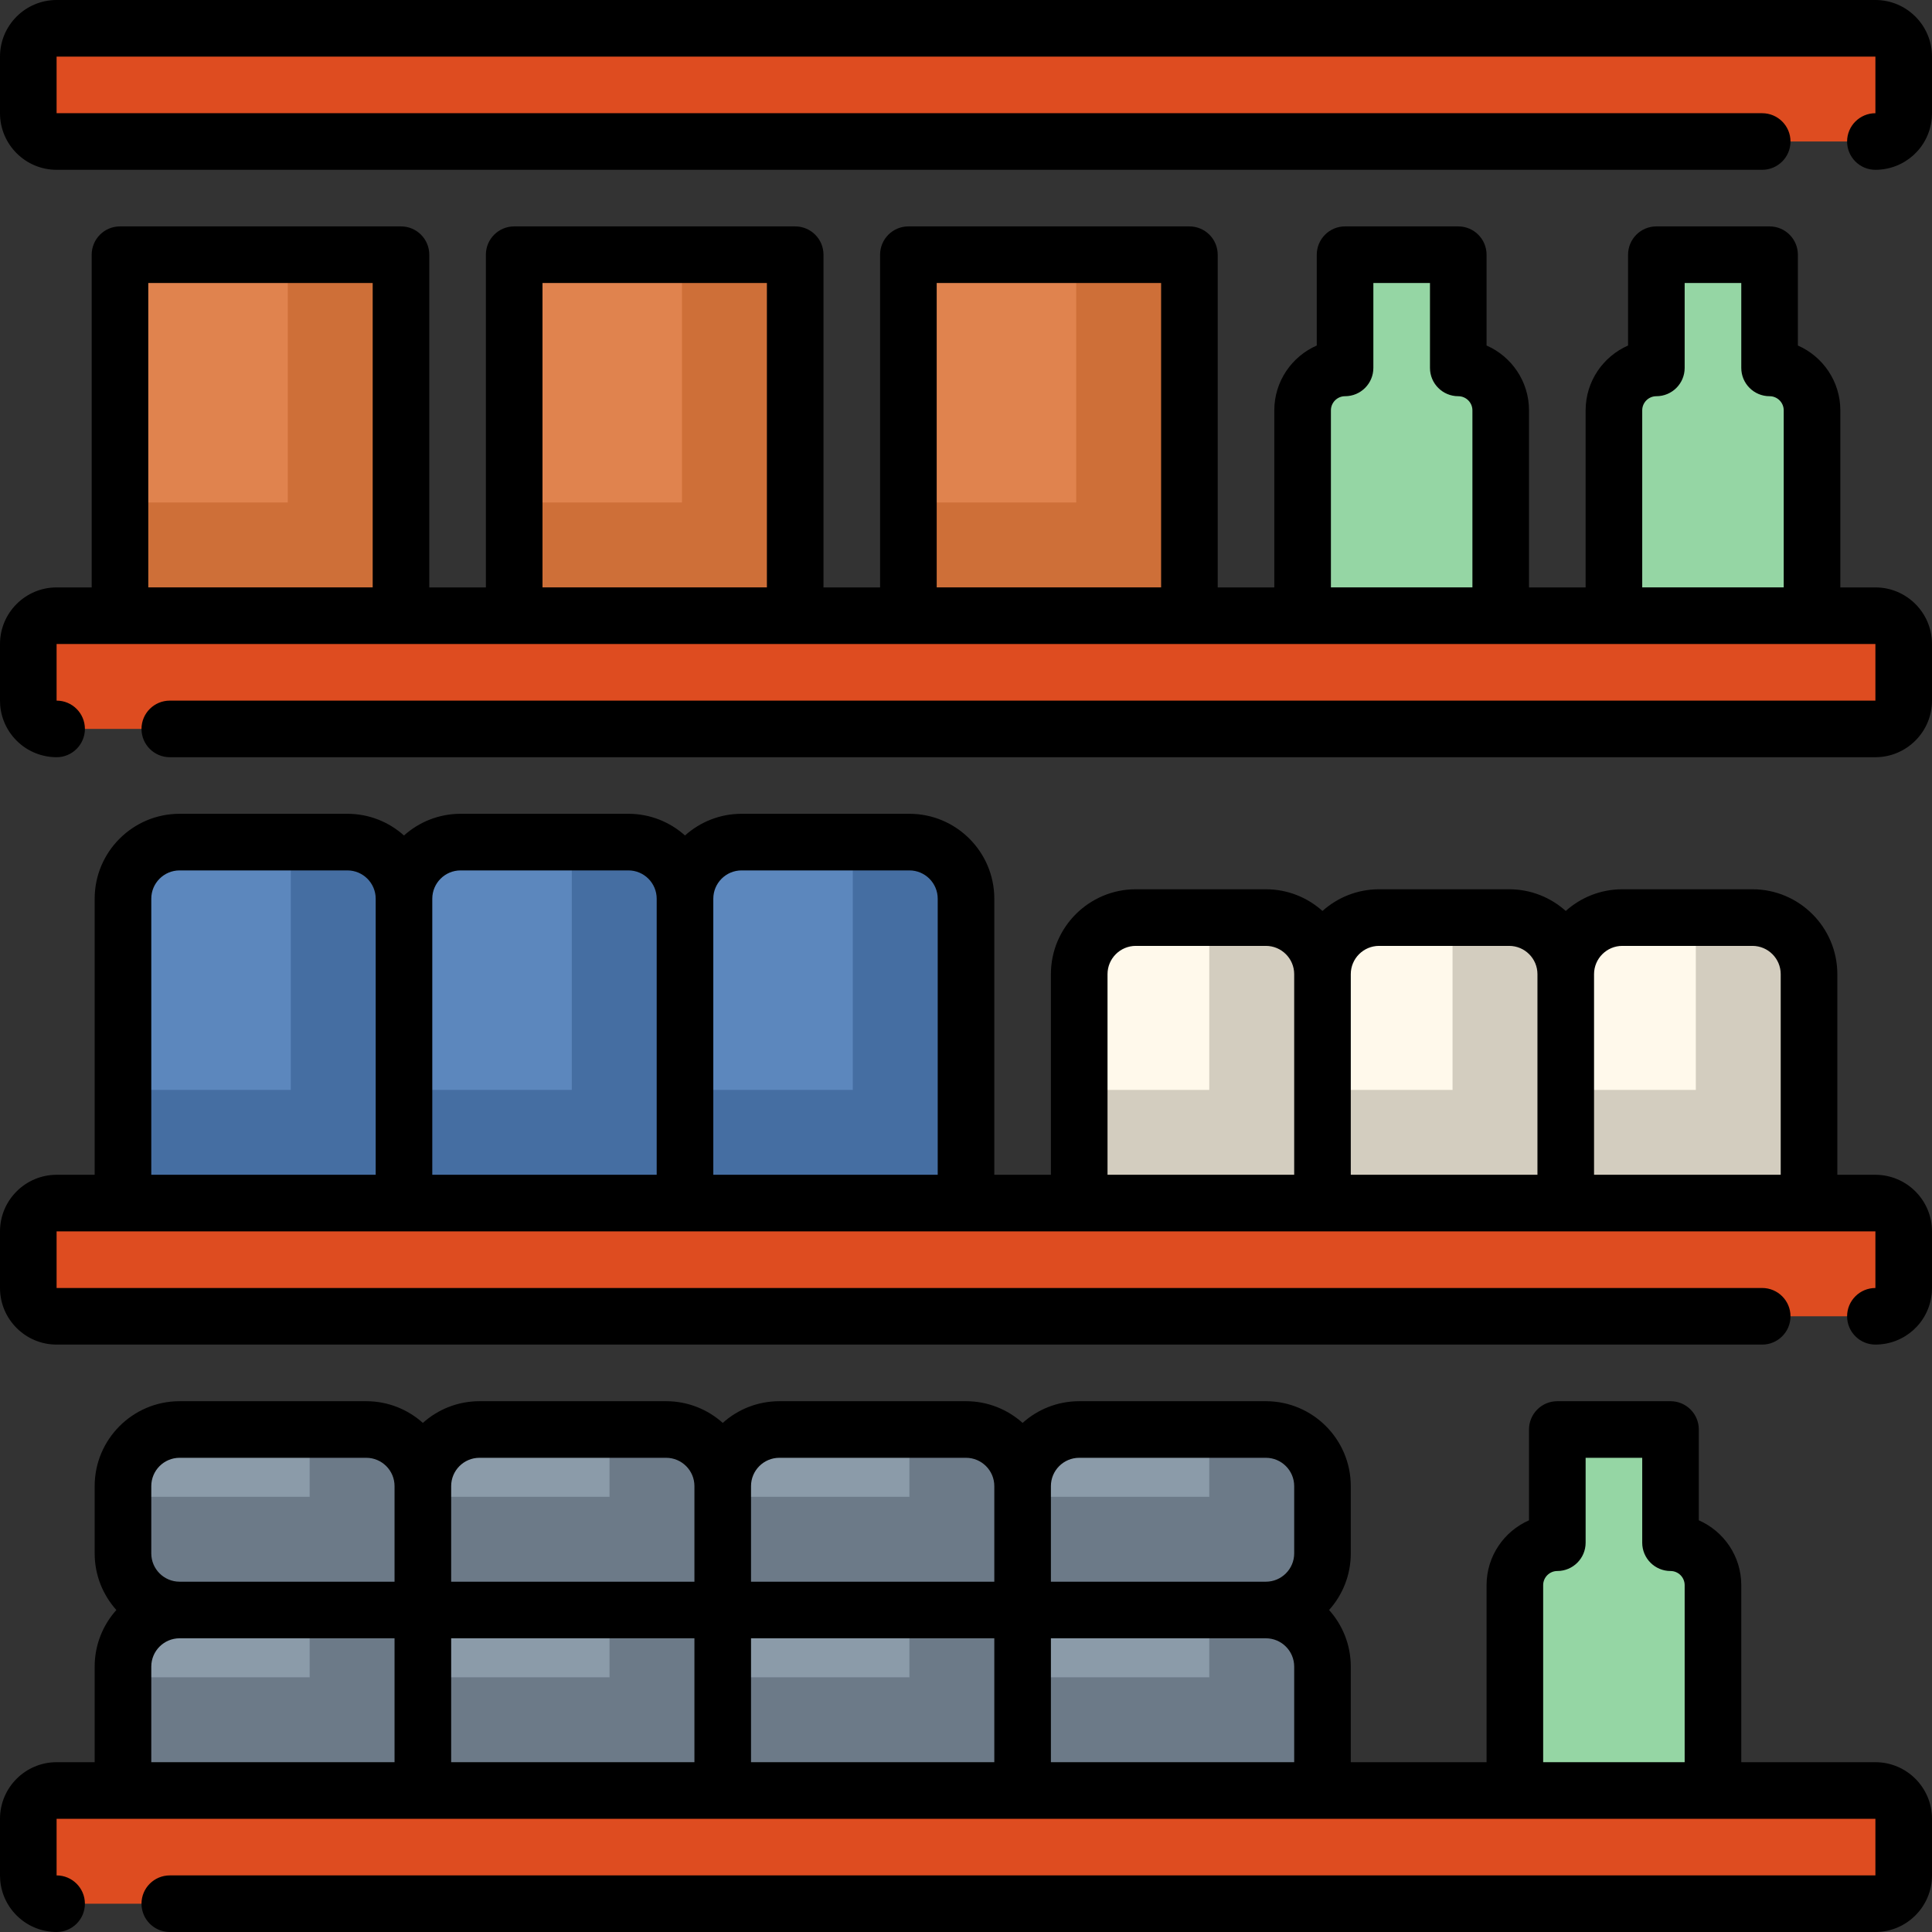 <svg width="92" height="92" viewBox="0 0 92 92" fill="none" xmlns="http://www.w3.org/2000/svg">
<rect x="0" y="0" width="92" height="92" fill="#333333" stroke="none"/>
<path d="M19.095 29.319H5.713V13.477C5.713 12.732 6.317 12.129 7.061 12.129H17.747C18.491 12.129 19.095 12.732 19.095 13.477V29.319Z" fill="#E0834E"/>
<path d="M37.867 29.319H24.485V13.477C24.485 12.732 25.089 12.129 25.833 12.129H36.519C37.263 12.129 37.867 12.732 37.867 13.477V29.319Z" fill="#E0834E"/>
<path d="M56.639 29.319H43.257V13.477C43.257 12.732 43.861 12.129 44.605 12.129H55.291C56.035 12.129 56.639 12.732 56.639 13.477V29.319Z" fill="#E0834E"/>
<path d="M17.747 12.129H13.704V23.928H5.713V29.319H19.095V13.477C19.095 12.732 18.491 12.129 17.747 12.129Z" fill="#CE6F38"/>
<path d="M36.519 12.129H32.476V23.928H24.485V29.319H37.867V13.477C37.867 12.732 37.263 12.129 36.519 12.129Z" fill="#CE6F38"/>
<path d="M55.291 12.129H51.248V23.928H43.257V29.319H56.639V13.477C56.639 12.732 56.035 12.129 55.291 12.129Z" fill="#CE6F38"/>
<path d="M69.441 17.52V13.477C69.441 12.732 68.838 12.129 68.094 12.129H65.398C64.654 12.129 64.05 12.732 64.05 13.477V17.52C62.934 17.52 62.029 18.425 62.029 19.541V29.319H71.463V19.541C71.463 18.424 70.558 17.52 69.441 17.52Z" fill="#95D6A4"/>
<path d="M84.265 17.52V13.477C84.265 12.732 83.662 12.129 82.918 12.129H80.222C79.478 12.129 78.875 12.732 78.875 13.477V17.52C77.758 17.52 76.853 18.425 76.853 19.541V29.319H86.287V19.541C86.287 18.424 85.382 17.52 84.265 17.52Z" fill="#95D6A4"/>
<path d="M43.305 40.1H35.314C33.826 40.1 32.619 41.307 32.619 42.795C32.619 41.307 31.412 40.1 29.924 40.1H21.933C20.444 40.1 19.238 41.307 19.238 42.795C19.238 41.307 18.031 40.1 16.542 40.1H8.552C7.063 40.1 5.856 41.307 5.856 42.795V57.29H46V42.795C46 41.307 44.793 40.1 43.305 40.1V40.1Z" fill="#5C87BD"/>
<path d="M43.305 40.1H40.61V51.9H32.619V42.795C32.619 41.307 31.412 40.1 29.924 40.1H27.228V51.9H19.238V42.795C19.238 41.307 18.031 40.1 16.542 40.1H13.847V51.9H5.856V57.29H46V42.795C46 41.307 44.793 40.1 43.305 40.1V40.1Z" fill="#456EA2"/>
<path d="M83.449 43.694H77.255C75.766 43.694 74.56 44.901 74.56 46.39C74.56 44.901 73.353 43.694 71.864 43.694H65.671C64.182 43.694 62.975 44.901 62.975 46.39C62.975 44.901 61.768 43.694 60.28 43.694H54.086C52.598 43.694 51.391 44.901 51.391 46.39V57.291H86.144V46.39C86.144 44.901 84.937 43.694 83.449 43.694Z" fill="#FFF9EB"/>
<path d="M83.449 43.694H80.753V51.9H74.56V46.39C74.56 44.901 73.353 43.694 71.864 43.694H69.169V51.9H62.975V46.39C62.975 44.901 61.768 43.694 60.28 43.694H57.584V51.9H51.391V57.291H86.144V46.39C86.144 44.901 84.937 43.694 83.449 43.694Z" fill="#D3CDBF"/>
<path d="M62.975 73.972V70.767C62.975 69.279 61.768 68.072 60.28 68.072H51.391C49.902 68.072 48.695 69.279 48.695 70.767C48.695 69.279 47.489 68.072 46 68.072H37.111C35.622 68.072 34.416 69.279 34.416 70.767C34.416 69.279 33.209 68.072 31.72 68.072H22.831C21.343 68.072 20.136 69.279 20.136 70.767C20.136 69.279 18.929 68.072 17.44 68.072H8.551C7.063 68.072 5.856 69.279 5.856 70.767V73.972C5.856 75.46 7.063 76.667 8.551 76.667C7.063 76.667 5.856 77.874 5.856 79.362V85.262H20.136H34.416H48.695H62.975V79.362C62.975 77.874 61.768 76.667 60.28 76.667C61.768 76.667 62.975 75.46 62.975 73.972V73.972Z" fill="#8B9BA9"/>
<path d="M62.975 75.319V70.767C62.975 69.279 61.768 68.072 60.28 68.072H57.584V71.276H48.695V70.767C48.695 69.279 47.489 68.072 46 68.072H43.305V71.276H34.416V70.767C34.416 69.279 33.209 68.072 31.72 68.072H29.025V71.276H20.136V70.767C20.136 69.279 18.929 68.072 17.44 68.072H14.745V71.276H5.856V73.972C5.856 75.46 7.063 76.667 8.551 76.667H14.745V79.871H5.856V85.262H62.975V79.362C62.975 77.874 61.768 76.667 60.28 76.667H61.627C62.372 76.667 62.975 76.063 62.975 75.319V75.319ZM29.025 79.871H20.136V76.667H29.025V79.871ZM43.305 79.871H34.416V76.667H43.305V79.871ZM57.584 79.871H48.695V76.667H57.584V79.871Z" fill="#6C7A88"/>
<path d="M79.549 73.462V69.419C79.549 68.675 78.945 68.072 78.201 68.072H75.506C74.761 68.072 74.158 68.675 74.158 69.419V73.462C73.042 73.462 72.136 74.367 72.136 75.484V85.262H81.57V75.484C81.57 74.367 80.665 73.462 79.549 73.462V73.462Z" fill="#95D6A4"/>
<path d="M89.305 1.348H2.695C1.951 1.348 1.348 1.951 1.348 2.695V5.391C1.348 6.135 1.951 6.738 2.695 6.738H89.305C90.049 6.738 90.652 6.135 90.652 5.391V2.695C90.652 1.951 90.049 1.348 89.305 1.348Z" fill="#DE4C20"/>
<path d="M89.305 85.262H2.695C1.951 85.262 1.348 85.865 1.348 86.609V89.305C1.348 90.049 1.951 90.652 2.695 90.652H89.305C90.049 90.652 90.652 90.049 90.652 89.305V86.609C90.652 85.865 90.049 85.262 89.305 85.262Z" fill="#DE4C20"/>
<path d="M89.305 29.319H2.695C1.951 29.319 1.348 29.922 1.348 30.667V33.362C1.348 34.106 1.951 34.71 2.695 34.71H89.305C90.049 34.71 90.652 34.106 90.652 33.362V30.667C90.652 29.922 90.049 29.319 89.305 29.319Z" fill="#DE4C20"/>
<path d="M89.305 57.29H2.695C1.951 57.29 1.348 57.894 1.348 58.638V61.333C1.348 62.078 1.951 62.681 2.695 62.681H89.305C90.049 62.681 90.652 62.078 90.652 61.333V58.638C90.652 57.894 90.049 57.29 89.305 57.29Z" fill="#DE4C20"/>
<path d="M89.305 0H2.695C1.209 0 0 1.209 0 2.695V5.391C0 6.877 1.209 8.086 2.695 8.086H83.914C84.658 8.086 85.262 7.482 85.262 6.738C85.262 5.994 84.658 5.391 83.914 5.391H2.695V2.695H89.305V5.391C88.561 5.391 87.957 5.996 87.957 6.738C87.957 7.482 88.561 8.086 89.305 8.086C90.694 8.084 91.846 7.042 91.986 5.666C91.987 5.649 91.989 5.635 91.991 5.619C91.996 5.54 92 5.464 92 5.391V2.695C92 1.209 90.791 0 89.305 0Z" fill="black"/>
<path d="M89.305 83.914H82.918V75.484C82.918 74.105 82.085 72.917 80.896 72.396V68.072C80.896 67.327 80.293 66.724 79.549 66.724H74.158C73.413 66.724 72.81 67.327 72.81 68.072V72.396C71.621 72.917 70.789 74.105 70.789 75.484V83.914H64.323V79.362C64.323 78.327 63.932 77.383 63.29 76.667C63.932 75.951 64.323 75.006 64.323 73.971V70.767C64.323 68.538 62.509 66.724 60.28 66.724H51.391C50.356 66.724 49.411 67.115 48.695 67.757C47.979 67.115 47.035 66.724 46 66.724H37.111C36.076 66.724 35.131 67.115 34.416 67.757C33.7 67.115 32.755 66.724 31.72 66.724H22.831C21.797 66.724 20.852 67.115 20.136 67.757C19.42 67.115 18.475 66.724 17.441 66.724H8.551C6.322 66.724 4.508 68.538 4.508 70.767V73.971C4.508 75.006 4.9 75.951 5.541 76.667C4.899 77.383 4.508 78.327 4.508 79.362V83.914H2.695C1.209 83.914 0 85.123 0 86.609V89.305C0 89.382 0.004 89.459 0.009 89.533C0.066 90.205 0.372 90.828 0.868 91.285C1.366 91.745 2.014 91.998 2.695 92C3.439 92 4.043 91.396 4.043 90.652C4.043 89.91 3.439 89.306 2.697 89.305C2.695 89.305 2.695 89.303 2.695 89.303V86.609H5.856H20.136H34.416H48.695H62.975H72.136H81.57H89.305V89.305H8.086C7.342 89.305 6.738 89.908 6.738 90.652C6.738 91.396 7.342 92 8.086 92H89.305C90.791 92 92 90.791 92 89.305V86.609C92 85.123 90.791 83.914 89.305 83.914ZM51.391 69.419H60.28C61.023 69.419 61.628 70.024 61.628 70.767V73.971C61.628 74.714 61.023 75.319 60.28 75.319H50.043V70.767C50.043 70.024 50.647 69.419 51.391 69.419ZM37.111 69.419H46C46.743 69.419 47.348 70.024 47.348 70.767V75.319H35.763V70.767C35.763 70.024 36.368 69.419 37.111 69.419ZM21.484 78.014H33.068V83.914H21.484V78.014ZM22.831 69.419H31.72C32.464 69.419 33.068 70.024 33.068 70.767V75.319H21.484V70.767C21.484 70.024 22.088 69.419 22.831 69.419ZM7.204 70.767C7.204 70.024 7.808 69.419 8.552 69.419H17.441C18.184 69.419 18.788 70.024 18.788 70.767V75.319H8.552C7.808 75.319 7.204 74.714 7.204 73.971V70.767ZM7.204 83.914V79.362C7.204 78.619 7.808 78.014 8.552 78.014H18.788V83.914H7.204ZM35.763 78.014H47.348V83.914H35.763V78.014ZM50.043 83.914V78.014H60.28C61.023 78.014 61.628 78.619 61.628 79.362V83.914H50.043ZM73.484 83.914V75.484C73.484 75.112 73.787 74.81 74.158 74.81C74.902 74.81 75.506 74.206 75.506 73.462V69.419H78.201V73.462C78.201 74.206 78.804 74.81 79.549 74.81C79.92 74.81 80.222 75.112 80.222 75.484V83.914H73.484Z" fill="black"/>
<path d="M89.305 27.972H87.635V19.541C87.635 18.162 86.802 16.974 85.613 16.453V12.129C85.613 11.385 85.01 10.781 84.265 10.781H78.875C78.13 10.781 77.527 11.385 77.527 12.129V16.453C76.338 16.974 75.506 18.162 75.506 19.541V27.972H72.81V19.541C72.81 18.162 71.978 16.974 70.789 16.453V12.129C70.789 11.385 70.186 10.781 69.441 10.781H64.05C63.306 10.781 62.703 11.385 62.703 12.129V16.453C61.514 16.974 60.681 18.162 60.681 19.541V27.972H57.986V12.129C57.986 11.385 57.383 10.781 56.638 10.781H43.257C42.513 10.781 41.909 11.385 41.909 12.129V27.972H39.214V12.129C39.214 11.385 38.611 10.781 37.866 10.781H24.485C23.741 10.781 23.137 11.385 23.137 12.129V27.972H20.442V12.129C20.442 11.385 19.839 10.781 19.095 10.781H5.713C4.969 10.781 4.366 11.385 4.366 12.129V27.972H2.695C1.209 27.972 0 29.181 0 30.667V33.363C0 33.44 0.004 33.517 0.009 33.591C0.066 34.263 0.372 34.885 0.868 35.343C1.366 35.803 2.014 36.056 2.695 36.058C3.439 36.058 4.043 35.452 4.043 34.71C4.043 33.966 3.439 33.363 2.697 33.363C2.695 33.361 2.695 33.361 2.695 33.361V30.667H89.305V33.363H8.086C7.342 33.363 6.738 33.966 6.738 34.71C6.738 35.452 7.342 36.058 8.086 36.058H8.09H89.305C90.791 36.056 92 34.847 92 33.363V30.667C92 29.181 90.791 27.972 89.305 27.972ZM78.201 19.541C78.201 19.169 78.503 18.867 78.875 18.867C79.619 18.867 80.222 18.264 80.222 17.52V13.477H82.918V17.52C82.918 18.264 83.521 18.867 84.265 18.867C84.637 18.867 84.939 19.169 84.939 19.541V27.971H78.201V19.541ZM63.377 19.541C63.377 19.169 63.679 18.867 64.05 18.867C64.795 18.867 65.398 18.264 65.398 17.52V13.477H68.094V17.52C68.094 18.264 68.697 18.867 69.441 18.867C69.812 18.867 70.115 19.169 70.115 19.541V27.971H63.377V19.541ZM44.605 13.477H55.291V27.971H44.605V13.477ZM25.833 13.477H36.519V27.971H25.833V13.477ZM7.061 13.477H17.747V27.971H7.061V13.477Z" fill="black"/>
<path d="M89.305 55.942H87.492V46.389C87.492 44.16 85.678 42.346 83.448 42.346H77.255C76.22 42.346 75.275 42.737 74.559 43.379C73.844 42.737 72.899 42.346 71.864 42.346H65.67C64.636 42.346 63.691 42.737 62.975 43.379C62.259 42.737 61.314 42.346 60.28 42.346H54.086C51.857 42.346 50.043 44.16 50.043 46.389V55.942H47.348V42.795C47.348 40.566 45.534 38.752 43.305 38.752H35.314C34.279 38.752 33.334 39.144 32.619 39.785C31.903 39.143 30.958 38.752 29.923 38.752H21.933C20.898 38.752 19.953 39.144 19.237 39.785C18.521 39.143 17.577 38.752 16.542 38.752H8.551C6.322 38.752 4.508 40.566 4.508 42.795V55.942H2.695C1.209 55.944 0 57.153 0 58.637V61.333C0 62.819 1.209 64.028 2.695 64.028H83.914C84.658 64.028 85.262 63.424 85.262 62.68C85.262 61.938 84.658 61.333 83.914 61.333H2.695V58.637H5.844C5.848 58.637 5.852 58.638 5.856 58.638H19.238H32.619H46C46.004 58.638 46.008 58.637 46.012 58.637H51.379C51.383 58.637 51.387 58.638 51.391 58.638H62.975H74.56H86.144C86.148 58.638 86.152 58.637 86.156 58.637H89.305V61.333C88.561 61.333 87.957 61.938 87.957 62.68C87.957 63.424 88.561 64.028 89.305 64.028C90.694 64.026 91.846 62.986 91.986 61.608C91.987 61.593 91.989 61.577 91.991 61.563C91.996 61.484 92 61.406 92 61.333V58.637C92 57.153 90.791 55.944 89.305 55.942V55.942ZM77.255 45.042H83.448C84.192 45.042 84.796 45.646 84.796 46.389V55.942H75.907V46.389C75.907 45.646 76.512 45.042 77.255 45.042ZM65.671 45.042H71.864C72.607 45.042 73.212 45.646 73.212 46.389V55.942H64.323V46.389C64.323 45.646 64.927 45.042 65.671 45.042ZM52.739 46.389C52.739 45.646 53.343 45.042 54.086 45.042H60.28C61.023 45.042 61.628 45.646 61.628 46.389V55.942H52.739V46.389ZM35.314 41.448H43.305C44.048 41.448 44.653 42.052 44.653 42.796V55.942H33.967V42.796C33.967 42.052 34.571 41.448 35.314 41.448ZM21.933 41.448H29.924C30.667 41.448 31.271 42.052 31.271 42.796V55.942H20.585V42.796C20.585 42.052 21.19 41.448 21.933 41.448ZM7.204 42.796C7.204 42.052 7.808 41.448 8.552 41.448H16.542C17.285 41.448 17.89 42.052 17.89 42.796V55.942H7.204V42.796Z" fill="black"/>
</svg>

